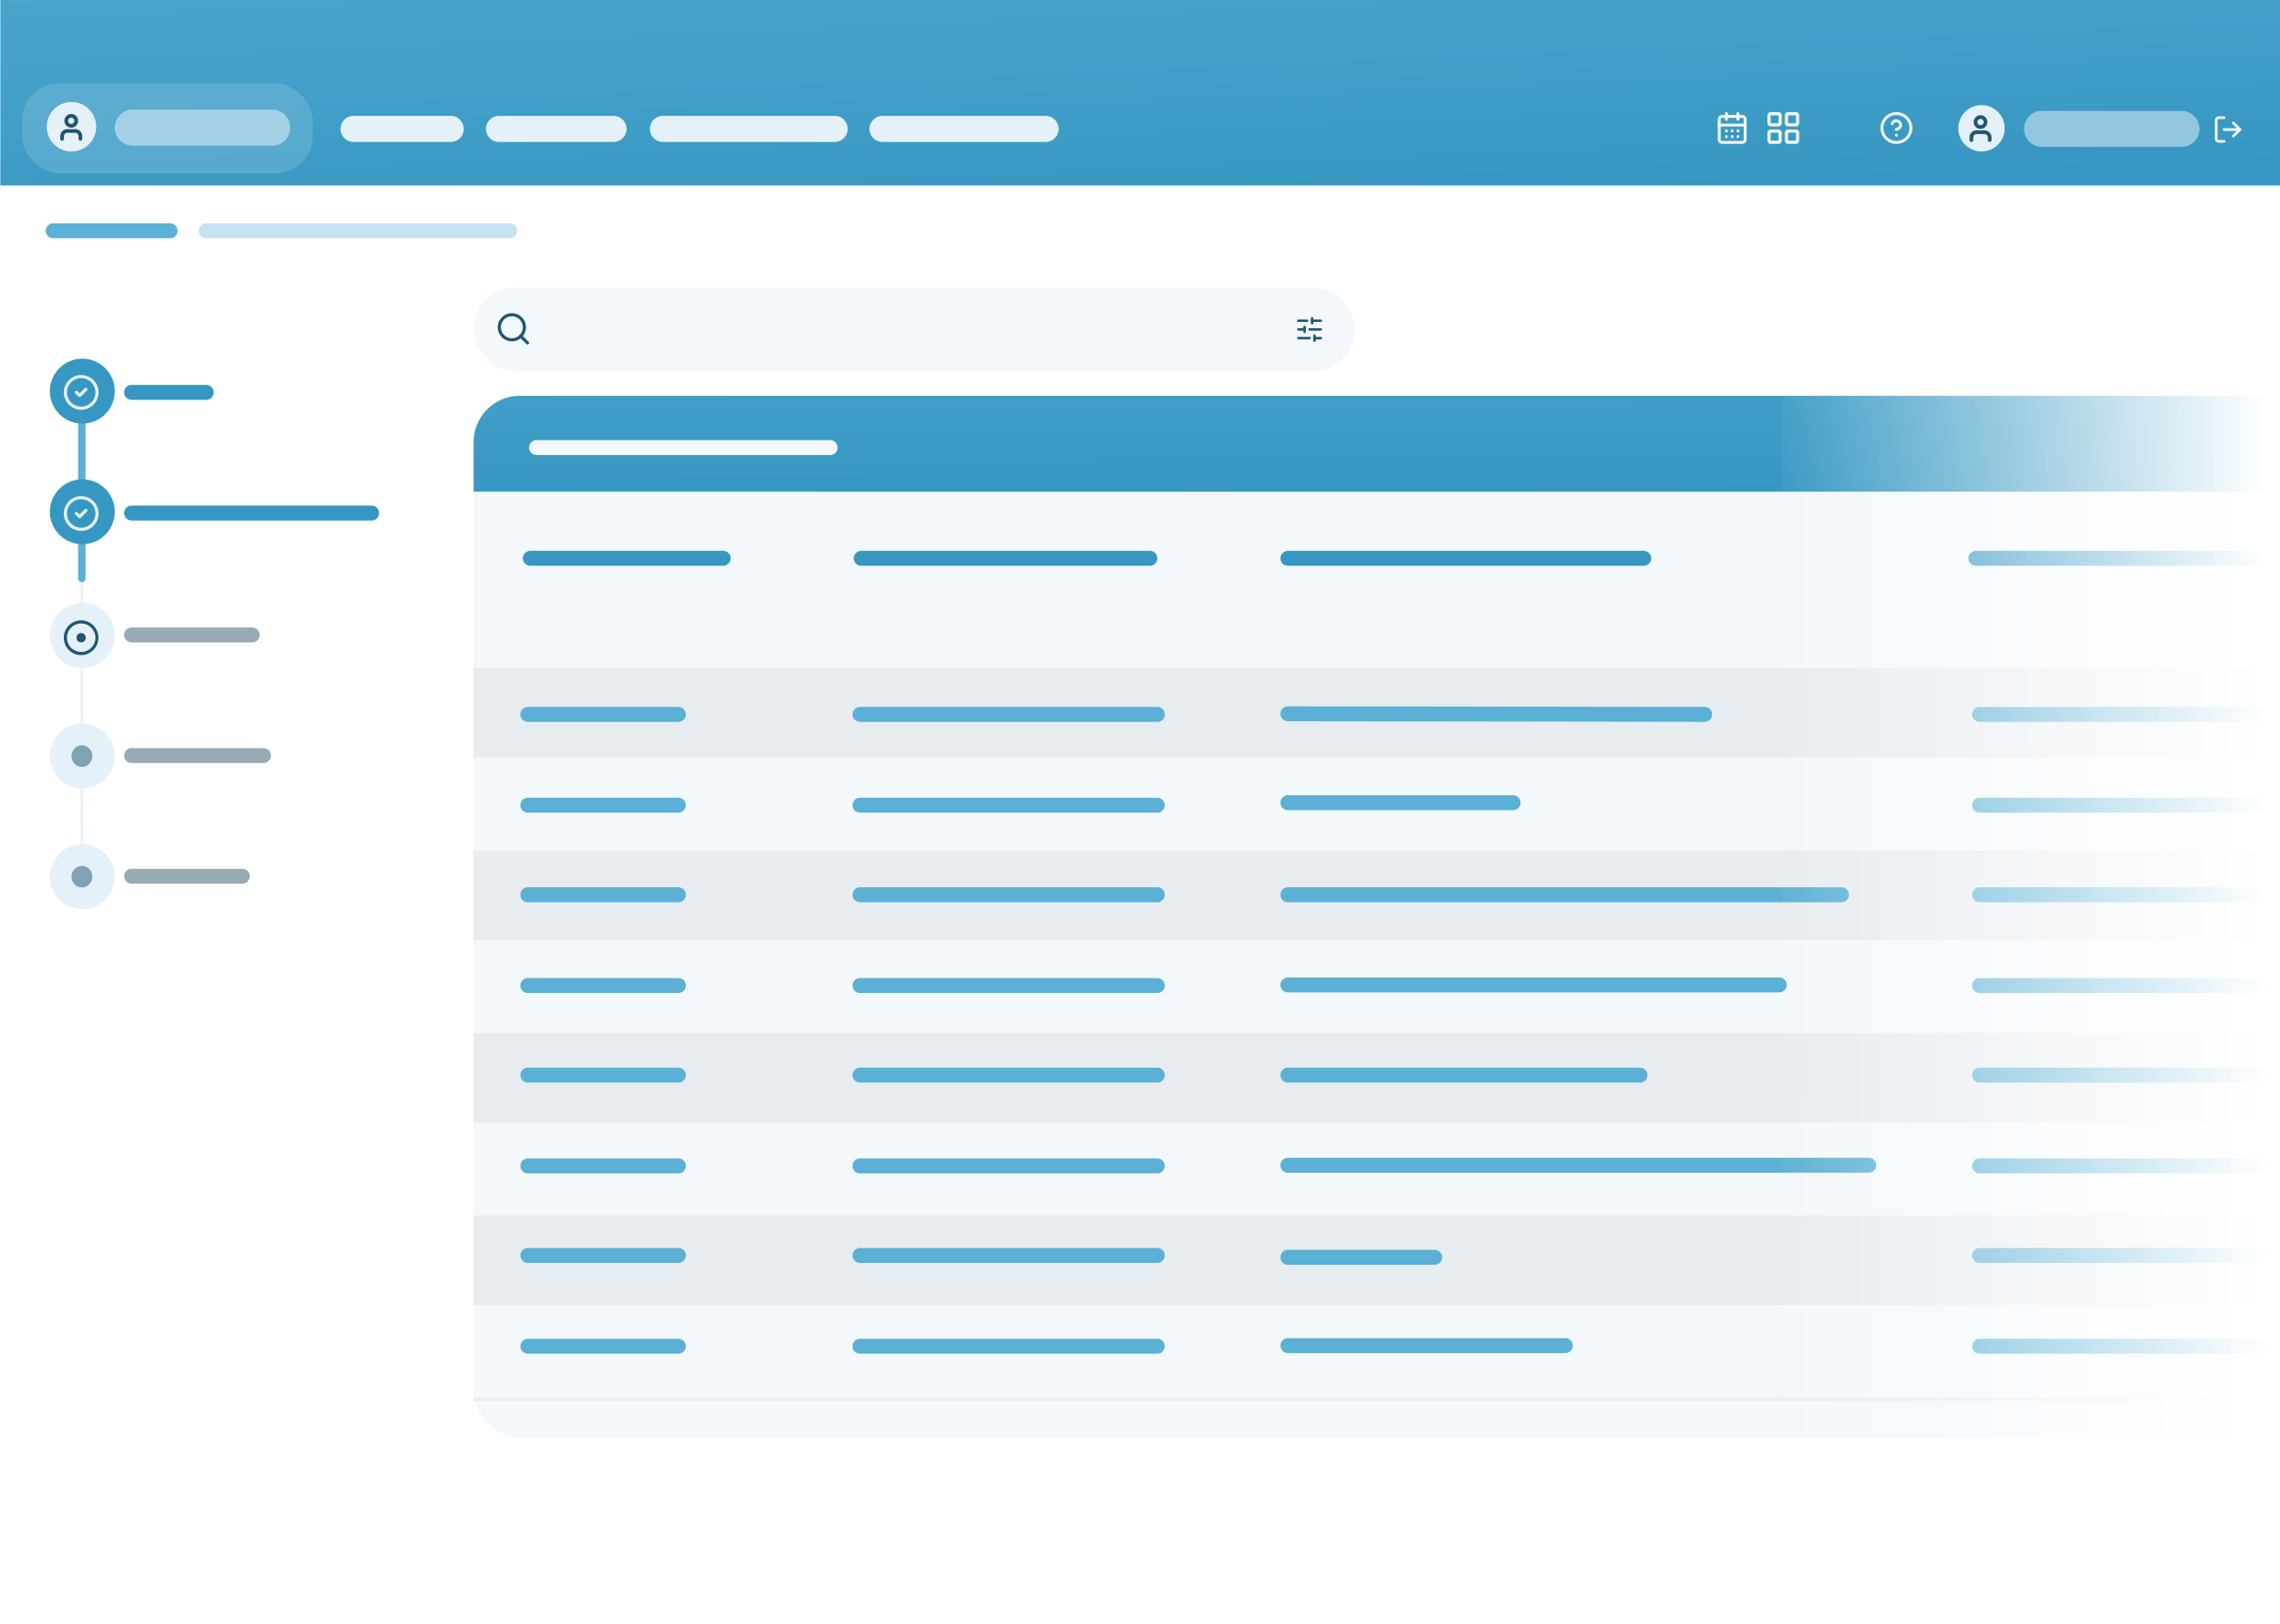 <svg xmlns="http://www.w3.org/2000/svg" xmlns:xlink="http://www.w3.org/1999/xlink" width="737.109" height="525.216"><defs><filter id="c" width="69" height="69" x="-7.891" y="91.982" filterUnits="userSpaceOnUse"><feOffset/><feGaussianBlur result="c" stdDeviation="8"/><feFlood flood-color="#1f5673" flood-opacity=".161"/><feComposite in2="c" operator="in"/><feComposite in="SourceGraphic"/></filter><filter id="d" width="69" height="69" x="-7.891" y="130.982" filterUnits="userSpaceOnUse"><feOffset/><feGaussianBlur result="e" stdDeviation="8"/><feFlood flood-color="#1f5673" flood-opacity=".161"/><feComposite in2="e" operator="in"/><feComposite in="SourceGraphic"/></filter><filter id="e" width="69" height="69" x="-7.891" y="170.982" filterUnits="userSpaceOnUse"><feOffset/><feGaussianBlur result="g" stdDeviation="8"/><feFlood flood-color="#1f5673" flood-opacity=".161"/><feComposite in2="g" operator="in"/><feComposite in="SourceGraphic"/></filter><filter id="f" width="69" height="69" x="-7.891" y="209.982" filterUnits="userSpaceOnUse"><feOffset/><feGaussianBlur result="i" stdDeviation="8"/><feFlood flood-color="#1f5673" flood-opacity=".161"/><feComposite in2="i" operator="in"/><feComposite in="SourceGraphic"/></filter><filter id="g" width="69" height="69" x="-7.891" y="248.982" filterUnits="userSpaceOnUse"><feOffset/><feGaussianBlur result="k" stdDeviation="8"/><feFlood flood-color="#1f5673" flood-opacity=".161"/><feComposite in2="k" operator="in"/><feComposite in="SourceGraphic"/></filter><filter id="h" width="1026" height="409" x="117.109" y="91.982" filterUnits="userSpaceOnUse"><feOffset/><feGaussianBlur result="m" stdDeviation="12"/><feFlood flood-color="#1f5673" flood-opacity=".161"/><feComposite in2="m" operator="in"/><feComposite in="SourceGraphic"/></filter><filter id="i" width="357" height="99" x="117.109" y="56.982" filterUnits="userSpaceOnUse"><feOffset/><feGaussianBlur result="o" stdDeviation="12"/><feFlood flood-color="#1f5673" flood-opacity=".161"/><feComposite in2="o" operator="in"/><feComposite in="SourceGraphic"/></filter><filter id="j" width="1026" height="103" x="117.109" y="91.982" filterUnits="userSpaceOnUse"><feOffset/><feGaussianBlur result="r" stdDeviation="12"/><feFlood flood-color="#1f5673" flood-opacity=".161"/><feComposite in2="r" operator="in"/><feComposite in="SourceGraphic"/></filter><linearGradient id="a" x1=".524" x2="-.252" y1="1" y2="-3.974" gradientUnits="objectBoundingBox"><stop offset="0" stop-color="#3697c2"/><stop offset="1" stop-color="#65b7db"/></linearGradient><linearGradient xlink:href="#a" id="l" x1=".906" x2="-.419" y1=".943" y2="-1.624"/><linearGradient id="m" x1=".911" x2="-.032" y1=".534" y2=".536" gradientUnits="objectBoundingBox"><stop offset="0" stop-color="#fff"/><stop offset="1" stop-color="#fff" stop-opacity="0"/></linearGradient><clipPath id="b"><path fill="#fff" d="M863.891 1311.018H1601v525.216H863.891z"/></clipPath><clipPath id="k"><path fill="none" d="M0 0h954v237H0z"/></clipPath></defs><g clip-path="url(#b)" transform="translate(-863.891 -1311.018)"><path fill="#3697c2" d="M930.561 1440.316H906.43a2.413 2.413 0 0 1-2.413-2.413 2.413 2.413 0 0 1 2.413-2.413h24.131a2.413 2.413 0 0 1 2.413 2.413 2.413 2.413 0 0 1-2.413 2.413Z"/><path fill="#e5f1f9" d="M890.741 1594.551h-.8v-156.447h.8Z"/><path fill="#5bb0d5" d="M890.343 1499.235a1.207 1.207 0 0 1-1.207-1.207v-59.924a1.207 1.207 0 0 1 1.207-1.207 1.207 1.207 0 0 1 1.206 1.207v59.924a1.207 1.207 0 0 1-1.206 1.207Z"/><path fill="#3697c2" d="M984.05 1479.327h-77.62a2.413 2.413 0 0 1-2.413-2.413 2.413 2.413 0 0 1 2.413-2.413h77.62a2.413 2.413 0 0 1 2.413 2.413 2.413 2.413 0 0 1-2.413 2.413Z"/><path fill="#1e455d" d="M945.441 1518.74H906.43a2.413 2.413 0 0 1-2.413-2.413 2.413 2.413 0 0 1 2.413-2.413h39.011a2.413 2.413 0 0 1 2.413 2.413 2.413 2.413 0 0 1-2.413 2.413ZM949.061 1557.751H906.43a2.413 2.413 0 0 1-2.413-2.413 2.413 2.413 0 0 1 2.413-2.413h42.631a2.413 2.413 0 0 1 2.413 2.413 2.413 2.413 0 0 1-2.413 2.413ZM942.224 1596.763H906.43a2.413 2.413 0 0 1-2.413-2.413 2.413 2.413 0 0 1 2.413-2.413h35.794a2.413 2.413 0 0 1 2.413 2.413 2.413 2.413 0 0 1-2.413 2.413Z" opacity=".456"/><g filter="url(#c)" transform="translate(863.895 1311.016)"><circle cx="10.5" cy="10.5" r="10.5" fill="#3697c2" transform="translate(16.11 115.98)"/></g><g fill="#e5f1f9"><path d="M890.142 1432.284a5.619 5.619 0 0 1 5.619 5.619 5.619 5.619 0 0 1-5.619 5.619 5.619 5.619 0 0 1-5.619-5.619 5.619 5.619 0 0 1 5.619-5.619Zm0 10.216a4.6 4.6 0 1 0-4.6-4.6 4.6 4.6 0 0 0 4.6 4.6Z"/><path d="M889.631 1439.436a.509.509 0 0 1-.361-.15l-1.021-1.021a.511.511 0 1 1 .722-.722l.66.66 1.682-1.682a.511.511 0 0 1 .722.722l-2.042 2.043a.509.509 0 0 1-.362.15Z"/></g><g filter="url(#d)" transform="translate(863.895 1311.017)"><circle cx="10.5" cy="10.5" r="10.5" fill="#3697c2" transform="translate(16.11 154.98)"/></g><g fill="#e5f1f9"><path d="M890.142 1471.444a5.619 5.619 0 0 1 5.619 5.619 5.619 5.619 0 0 1-5.619 5.619 5.619 5.619 0 0 1-5.619-5.619 5.619 5.619 0 0 1 5.619-5.619Zm0 10.216a4.6 4.6 0 1 0-4.6-4.6 4.6 4.6 0 0 0 4.6 4.6Z"/><path d="M889.631 1478.596a.509.509 0 0 1-.361-.15l-1.021-1.021a.511.511 0 1 1 .722-.722l.66.66 1.682-1.682a.511.511 0 0 1 .722.722l-2.042 2.043a.509.509 0 0 1-.362.15Z"/></g><g filter="url(#e)" transform="translate(863.895 1311.021)"><circle cx="10.5" cy="10.5" r="10.5" fill="#e5f1f9" transform="translate(16.11 194.98)"/></g><g fill="#1f5673" transform="translate(884.523 1510.606)"><path d="M5.592 1a5.542 5.542 0 0 1 3.954 1.646 5.638 5.638 0 0 1 0 7.946 5.573 5.573 0 0 1-7.908 0 5.638 5.638 0 0 1 0-7.946A5.542 5.542 0 0 1 5.592 1Zm0 10.216a4.6 4.6 0 1 0-4.575-4.6 4.591 4.591 0 0 0 4.575 4.6Z"/><ellipse cx="1.493" cy="1.5" rx="1.493" ry="1.5" transform="translate(4.099 5.119)"/></g><g filter="url(#f)" transform="translate(863.895 1311.022)"><circle cx="10.5" cy="10.5" r="10.5" fill="#e5f1f9" transform="translate(16.11 233.98)"/></g><ellipse cx="3.371" cy="3.5" fill="#1f5673" opacity=".506" rx="3.371" ry="3.5" transform="translate(887 1551.999)"/><g filter="url(#g)" transform="translate(863.895 1311.013)"><circle cx="10.5" cy="10.5" r="10.5" fill="#e5f1f9" transform="translate(16.11 272.98)"/></g><ellipse cx="3.371" cy="3.5" fill="#1f5673" opacity=".506" rx="3.371" ry="3.5" transform="translate(887 1590.999)"/><g filter="url(#h)" transform="translate(863.893 1311.02)"><rect width="954" height="337" fill="#f3f8fc" rx="15" transform="translate(153.11 127.98)"/></g><g filter="url(#i)" transform="translate(863.893 1311.02)"><rect width="285" height="27" fill="#f3f8fc" rx="13.5" transform="translate(153.11 92.98)"/></g><g filter="url(#j)" transform="translate(863.893 1311.02)"><path fill="url(#a)" d="M15 0h924a15 15 0 0 1 15 15v16H0V15A15 15 0 0 1 15 0Z" transform="translate(153.11 127.98)"/></g><path fill="#f3f8fc" d="M1132.269 1458.164h-94.914a2.413 2.413 0 0 1-2.413-2.413 2.413 2.413 0 0 1 2.413-2.413h94.914a2.413 2.413 0 0 1 2.413 2.413 2.413 2.413 0 0 1-2.413 2.413Z"/><g clip-path="url(#k)" transform="translate(1017 1527)"><path fill="#e7ecf0" d="M0 0h2374v29H0z"/><path fill="#f3f8fc" d="M0 29h2374v30H0z"/><path fill="#e7ecf0" d="M0 59h2374v29H0z"/><path fill="#f3f8fc" d="M0 88h2374v30H0z"/><path fill="#e7ecf0" d="M0 118h2374v29H0z"/><path fill="#f3f8fc" d="M0 147h2374v30H0z"/><path fill="#e7ecf0" d="M0 177h2374v29H0z"/><path fill="#f3f8fc" d="M0 206h2374v30H0z"/><path fill="#e7ecf0" d="M0 236h2374v29H0z"/><path fill="#f3f8fc" d="M0 265h2374v30H0z"/></g><path fill="#5bb0d5" d="m1415.001 1544.431-134.73-.2a2.413 2.413 0 0 1-2.413-2.418 2.413 2.413 0 0 1 2.417-2.409l134.73.2a2.413 2.413 0 0 1 2.409 2.417 2.413 2.413 0 0 1-2.413 2.41ZM1353.065 1572.986h-72.794a2.413 2.413 0 0 1-2.413-2.413 2.413 2.413 0 0 1 2.413-2.413h72.794a2.413 2.413 0 0 1 2.413 2.413 2.413 2.413 0 0 1-2.413 2.413ZM1083.204 1573.79h-48.664a2.413 2.413 0 0 1-2.413-2.413 2.413 2.413 0 0 1 2.413-2.413h48.664a2.413 2.413 0 0 1 2.413 2.413 2.413 2.413 0 0 1-2.413 2.413ZM1083.204 1602.748h-48.664a2.413 2.413 0 0 1-2.413-2.413 2.413 2.413 0 0 1 2.413-2.413h48.664a2.413 2.413 0 0 1 2.413 2.413 2.413 2.413 0 0 1-2.413 2.413ZM1083.204 1632.106h-48.664a2.413 2.413 0 0 1-2.413-2.413 2.413 2.413 0 0 1 2.413-2.413h48.664a2.413 2.413 0 0 1 2.413 2.413 2.413 2.413 0 0 1-2.413 2.413ZM1083.204 1661.063h-48.664a2.413 2.413 0 0 1-2.413-2.413 2.413 2.413 0 0 1 2.413-2.413h48.664a2.413 2.413 0 0 1 2.413 2.413 2.413 2.413 0 0 1-2.413 2.413ZM1083.204 1690.422h-48.664a2.413 2.413 0 0 1-2.413-2.413 2.413 2.413 0 0 1 2.413-2.413h48.664a2.413 2.413 0 0 1 2.413 2.413 2.413 2.413 0 0 1-2.413 2.413ZM1083.204 1719.379h-48.664a2.413 2.413 0 0 1-2.413-2.413 2.413 2.413 0 0 1 2.413-2.413h48.664a2.413 2.413 0 0 1 2.413 2.413 2.413 2.413 0 0 1-2.413 2.413ZM1083.204 1748.738h-48.664a2.413 2.413 0 0 1-2.413-2.413 2.413 2.413 0 0 1 2.413-2.413h48.664a2.413 2.413 0 0 1 2.413 2.413 2.413 2.413 0 0 1-2.413 2.413ZM1083.204 1544.432h-48.664a2.413 2.413 0 0 1-2.413-2.413 2.413 2.413 0 0 1 2.413-2.413h48.664a2.413 2.413 0 0 1 2.413 2.413 2.413 2.413 0 0 1-2.413 2.413ZM1238.04 1573.79h-96.119a2.413 2.413 0 0 1-2.413-2.413 2.413 2.413 0 0 1 2.413-2.413h96.119a2.413 2.413 0 0 1 2.413 2.413 2.413 2.413 0 0 1-2.413 2.413ZM1238.04 1602.748h-96.119a2.413 2.413 0 0 1-2.413-2.413 2.413 2.413 0 0 1 2.413-2.413h96.119a2.413 2.413 0 0 1 2.413 2.413 2.413 2.413 0 0 1-2.413 2.413ZM1238.04 1632.106h-96.119a2.413 2.413 0 0 1-2.413-2.413 2.413 2.413 0 0 1 2.413-2.413h96.119a2.413 2.413 0 0 1 2.413 2.413 2.413 2.413 0 0 1-2.413 2.413ZM1238.04 1661.063h-96.119a2.413 2.413 0 0 1-2.413-2.413 2.413 2.413 0 0 1 2.413-2.413h96.119a2.413 2.413 0 0 1 2.413 2.413 2.413 2.413 0 0 1-2.413 2.413ZM1238.04 1690.422h-96.119a2.413 2.413 0 0 1-2.413-2.413 2.413 2.413 0 0 1 2.413-2.413h96.119a2.413 2.413 0 0 1 2.413 2.413 2.413 2.413 0 0 1-2.413 2.413ZM1238.04 1719.379h-96.119a2.413 2.413 0 0 1-2.413-2.413 2.413 2.413 0 0 1 2.413-2.413h96.119a2.413 2.413 0 0 1 2.413 2.413 2.413 2.413 0 0 1-2.413 2.413ZM1238.04 1748.738h-96.119a2.413 2.413 0 0 1-2.413-2.413 2.413 2.413 0 0 1 2.413-2.413h96.119a2.413 2.413 0 0 1 2.413 2.413 2.413 2.413 0 0 1-2.413 2.413ZM1238.04 1544.432h-96.119a2.413 2.413 0 0 1-2.413-2.413 2.413 2.413 0 0 1 2.413-2.413h96.119a2.413 2.413 0 0 1 2.413 2.413 2.413 2.413 0 0 1-2.413 2.413ZM1607.878 1573.79h-104a2.413 2.413 0 0 1-2.409-2.413 2.413 2.413 0 0 1 2.413-2.413h104a2.413 2.413 0 0 1 2.413 2.413 2.413 2.413 0 0 1-2.417 2.413ZM1607.878 1602.748h-104a2.413 2.413 0 0 1-2.409-2.413 2.413 2.413 0 0 1 2.413-2.413h104a2.413 2.413 0 0 1 2.413 2.413 2.413 2.413 0 0 1-2.417 2.413ZM1607.878 1632.106h-104a2.413 2.413 0 0 1-2.409-2.413 2.413 2.413 0 0 1 2.413-2.413h104a2.413 2.413 0 0 1 2.413 2.413 2.413 2.413 0 0 1-2.417 2.413ZM1607.878 1661.063h-104a2.413 2.413 0 0 1-2.409-2.413 2.413 2.413 0 0 1 2.413-2.413h104a2.413 2.413 0 0 1 2.413 2.413 2.413 2.413 0 0 1-2.417 2.413ZM1607.878 1690.422h-104a2.413 2.413 0 0 1-2.409-2.413 2.413 2.413 0 0 1 2.413-2.413h104a2.413 2.413 0 0 1 2.413 2.413 2.413 2.413 0 0 1-2.417 2.413ZM1607.878 1719.379h-104a2.413 2.413 0 0 1-2.409-2.413 2.413 2.413 0 0 1 2.413-2.413h104a2.413 2.413 0 0 1 2.413 2.413 2.413 2.413 0 0 1-2.417 2.413ZM1607.878 1748.738h-104a2.413 2.413 0 0 1-2.409-2.413 2.413 2.413 0 0 1 2.413-2.413h104a2.413 2.413 0 0 1 2.413 2.413 2.413 2.413 0 0 1-2.417 2.413ZM1607.878 1544.432h-104a2.413 2.413 0 0 1-2.409-2.413 2.413 2.413 0 0 1 2.413-2.413h104a2.413 2.413 0 0 1 2.413 2.413 2.413 2.413 0 0 1-2.417 2.413ZM1721.257 1573.79h-54.662a2.413 2.413 0 0 1-2.413-2.413 2.413 2.413 0 0 1 2.413-2.413h54.662a2.413 2.413 0 0 1 2.413 2.413 2.413 2.413 0 0 1-2.413 2.413ZM1721.257 1602.748h-54.662a2.413 2.413 0 0 1-2.413-2.413 2.413 2.413 0 0 1 2.413-2.413h54.662a2.413 2.413 0 0 1 2.413 2.413 2.413 2.413 0 0 1-2.413 2.413ZM1721.257 1632.106h-54.662a2.413 2.413 0 0 1-2.413-2.413 2.413 2.413 0 0 1 2.413-2.413h54.662a2.413 2.413 0 0 1 2.413 2.413 2.413 2.413 0 0 1-2.413 2.413ZM1721.257 1661.063h-54.662a2.413 2.413 0 0 1-2.413-2.413 2.413 2.413 0 0 1 2.413-2.413h54.662a2.413 2.413 0 0 1 2.413 2.413 2.413 2.413 0 0 1-2.413 2.413ZM1721.257 1690.422h-54.662a2.413 2.413 0 0 1-2.413-2.413 2.413 2.413 0 0 1 2.413-2.413h54.662a2.413 2.413 0 0 1 2.413 2.413 2.413 2.413 0 0 1-2.413 2.413ZM1721.257 1719.379h-54.662a2.413 2.413 0 0 1-2.413-2.413 2.413 2.413 0 0 1 2.413-2.413h54.662a2.413 2.413 0 0 1 2.413 2.413 2.413 2.413 0 0 1-2.413 2.413ZM1721.257 1748.738h-54.662a2.413 2.413 0 0 1-2.413-2.413 2.413 2.413 0 0 1 2.413-2.413h54.662a2.413 2.413 0 0 1 2.413 2.413 2.413 2.413 0 0 1-2.413 2.413ZM1721.257 1544.432h-54.662a2.413 2.413 0 0 1-2.413-2.413 2.413 2.413 0 0 1 2.413-2.413h54.662a2.413 2.413 0 0 1 2.413 2.413 2.413 2.413 0 0 1-2.413 2.413ZM1928.821 1573.79h-136.343a2.413 2.413 0 0 1-2.413-2.413 2.413 2.413 0 0 1 2.413-2.413h136.343a2.413 2.413 0 0 1 2.413 2.413 2.413 2.413 0 0 1-2.413 2.413ZM1928.821 1602.748h-136.343a2.413 2.413 0 0 1-2.413-2.413 2.413 2.413 0 0 1 2.413-2.413h136.343a2.413 2.413 0 0 1 2.413 2.413 2.413 2.413 0 0 1-2.413 2.413ZM1928.821 1632.106h-136.343a2.413 2.413 0 0 1-2.413-2.413 2.413 2.413 0 0 1 2.413-2.413h136.343a2.413 2.413 0 0 1 2.413 2.413 2.413 2.413 0 0 1-2.413 2.413ZM1928.821 1661.063h-136.343a2.413 2.413 0 0 1-2.413-2.413 2.413 2.413 0 0 1 2.413-2.413h136.343a2.413 2.413 0 0 1 2.413 2.413 2.413 2.413 0 0 1-2.413 2.413ZM1928.821 1690.422h-136.343a2.413 2.413 0 0 1-2.413-2.413 2.413 2.413 0 0 1 2.413-2.413h136.343a2.413 2.413 0 0 1 2.413 2.413 2.413 2.413 0 0 1-2.413 2.413ZM1928.821 1719.379h-136.343a2.413 2.413 0 0 1-2.413-2.413 2.413 2.413 0 0 1 2.413-2.413h136.343a2.413 2.413 0 0 1 2.413 2.413 2.413 2.413 0 0 1-2.413 2.413ZM1928.821 1748.738h-136.343a2.413 2.413 0 0 1-2.413-2.413 2.413 2.413 0 0 1 2.413-2.413h136.343a2.413 2.413 0 0 1 2.413 2.413 2.413 2.413 0 0 1-2.413 2.413ZM1928.821 1544.432h-136.343a2.413 2.413 0 0 1-2.413-2.413 2.413 2.413 0 0 1 2.413-2.413h136.343a2.413 2.413 0 0 1 2.413 2.413 2.413 2.413 0 0 1-2.413 2.413ZM1459.24 1602.75h-178.969a2.413 2.413 0 0 1-2.413-2.413 2.413 2.413 0 0 1 2.413-2.413h178.969a2.413 2.413 0 0 1 2.418 2.413 2.413 2.413 0 0 1-2.418 2.413ZM1439.131 1631.908h-158.86a2.413 2.413 0 0 1-2.413-2.413 2.413 2.413 0 0 1 2.413-2.413h158.86a2.413 2.413 0 0 1 2.413 2.413 2.413 2.413 0 0 1-2.413 2.413ZM1394.087 1661.065h-113.816a2.413 2.413 0 0 1-2.413-2.413 2.413 2.413 0 0 1 2.413-2.413h113.816a2.413 2.413 0 0 1 2.413 2.413 2.413 2.413 0 0 1-2.413 2.413ZM1468.033 1690.222h-187.762a2.413 2.413 0 0 1-2.413-2.413 2.413 2.413 0 0 1 2.413-2.413h187.762a2.413 2.413 0 0 1 2.413 2.413 2.413 2.413 0 0 1-2.413 2.413ZM1327.728 1719.982h-47.457a2.413 2.413 0 0 1-2.413-2.413 2.413 2.413 0 0 1 2.413-2.413h47.457a2.413 2.413 0 0 1 2.413 2.413 2.413 2.413 0 0 1-2.413 2.413ZM1369.958 1748.537h-89.687a2.413 2.413 0 0 1-2.413-2.413 2.413 2.413 0 0 1 2.413-2.413h89.687a2.413 2.413 0 0 1 2.413 2.413 2.413 2.413 0 0 1-2.413 2.413Z"/><path fill="#f3f8fc" d="M1956.733 1463.292a2.413 2.413 0 0 1-2.413-2.413v-12.669a2.413 2.413 0 0 1 2.413-2.413 2.413 2.413 0 0 1 2.413 2.413v12.669a2.413 2.413 0 0 1-2.413 2.413Z"/><g fill="#1f5673"><path d="M1034.436 1422.407a.5.5 0 0 1-.358-.148l-2.2-2.2a.506.506 0 1 1 .716-.716l2.2 2.2a.506.506 0 0 1-.358.864Z"/><path d="M1029.372 1412.28a4.557 4.557 0 1 1-4.557 4.557 4.562 4.562 0 0 1 4.557-4.557Zm0 8.1a3.544 3.544 0 1 0-3.544-3.543 3.548 3.548 0 0 0 3.544 3.543Z"/></g><g fill="#1f5673"><path d="M1286.463 1415.126h-2.817a.4.4 0 0 1 0-.8h2.817a.4.4 0 0 1 0 .8ZM1287.268 1420.757h-3.622a.4.4 0 0 1 0-.8h3.62a.4.4 0 0 1 0 .8ZM1288.07 1415.935a.4.4 0 0 1-.4-.4v-1.613a.4.4 0 0 1 .8 0v1.611a.4.4 0 0 1-.4.402ZM1288.874 1421.565a.4.4 0 0 1-.4-.4v-1.613a.4.4 0 1 1 .8 0v1.609a.4.4 0 0 1-.4.404ZM1290.888 1417.942h-3.622a.4.4 0 0 1 0-.8h3.62a.4.4 0 0 1 0 .8Z"/><path d="M1290.887 1420.757h-2.013a.4.4 0 0 1 0-.8h2.011a.4.4 0 0 1 0 .8ZM1290.887 1415.126h-2.817a.4.4 0 1 1 0-.8h2.815a.4.4 0 0 1 0 .8ZM1285.657 1418.75a.4.4 0 0 1-.4-.4v-1.613a.4.4 0 0 1 .8 0v1.609a.4.4 0 0 1-.4.404Z"/><path d="M1285.659 1417.942h-2.013a.4.4 0 0 1 0-.8h2.013a.4.4 0 1 1 0 .8Z"/></g><path fill="#3697c2" d="M1097.683 1493.958h-62.338a2.413 2.413 0 0 1-2.413-2.413 2.413 2.413 0 0 1 2.413-2.413h62.338a2.413 2.413 0 0 1 2.413 2.413 2.413 2.413 0 0 1-2.413 2.413ZM1235.629 1493.958h-93.305a2.413 2.413 0 0 1-2.413-2.413 2.413 2.413 0 0 1 2.413-2.413h93.305a2.413 2.413 0 0 1 2.413 2.413 2.413 2.413 0 0 1-2.413 2.413ZM1395.294 1493.958h-115.023a2.413 2.413 0 0 1-2.413-2.413 2.413 2.413 0 0 1 2.413-2.413h115.023a2.413 2.413 0 0 1 2.413 2.413 2.413 2.413 0 0 1-2.413 2.413ZM1617.698 1493.958h-115.023a2.413 2.413 0 0 1-2.413-2.413 2.413 2.413 0 0 1 2.413-2.413h115.023a2.413 2.413 0 0 1 2.413 2.413 2.413 2.413 0 0 1-2.413 2.413ZM1745.59 1493.958h-83.251a2.413 2.413 0 0 1-2.413-2.413 2.413 2.413 0 0 1 2.413-2.413h83.251a2.413 2.413 0 0 1 2.413 2.413 2.413 2.413 0 0 1-2.413 2.413ZM1873.885 1493.958h-83.251a2.413 2.413 0 0 1-2.413-2.413 2.413 2.413 0 0 1 2.413-2.413h83.251a2.413 2.413 0 0 1 2.413 2.413 2.413 2.413 0 0 1-2.413 2.413Z"/><path fill="url(#l)" d="M0 0h741v62H0z" transform="translate(864 1309)"/><g transform="translate(871 1338)"><rect width="94" height="29" fill="#e5f1f9" opacity=".158" rx="12"/><g transform="translate(8 6)"><circle cx="8" cy="8" r="8" fill="#e5f1f9"/><g fill="#1f5673"><path d="M10.877 12.498a.6.6 0 0 1-.6-.6v-.844A1.085 1.085 0 0 0 9.193 9.97H6.659a1.084 1.084 0 0 0-1.084 1.084v.844a.604.604 0 1 1-1.207 0v-.844A2.291 2.291 0 0 1 6.659 8.76H9.19a2.293 2.293 0 0 1 2.291 2.291v.844a.6.6 0 0 1-.604.603ZM7.924 3.875a2.212 2.212 0 1 1-2.212 2.212 2.214 2.214 0 0 1 2.212-2.212Zm0 3.217a1.005 1.005 0 1 0-1.005-1.005 1.007 1.007 0 0 0 1.005 1.005Z"/></g></g><path fill="#f3f8fc" d="M80.875 20.131H35.832A5.832 5.832 0 0 1 30 14.3a5.832 5.832 0 0 1 5.832-5.832h45.043a5.832 5.832 0 0 1 5.832 5.832 5.832 5.832 0 0 1-5.832 5.831Z" opacity=".48"/></g><path fill="#e5f1f9" d="M1009.593 1356.924h-31.37a4.223 4.223 0 0 1-4.223-4.223 4.223 4.223 0 0 1 4.223-4.223h31.37a4.223 4.223 0 0 1 4.223 4.223 4.223 4.223 0 0 1-4.223 4.223ZM1133.723 1356.924h-55.5a4.223 4.223 0 0 1-4.223-4.223 4.223 4.223 0 0 1 4.223-4.223h55.5a4.223 4.223 0 0 1 4.223 4.223 4.223 4.223 0 0 1-4.223 4.223ZM1062.223 1356.924h-37a4.223 4.223 0 0 1-4.223-4.223 4.223 4.223 0 0 1 4.223-4.223h37a4.223 4.223 0 0 1 4.223 4.223 4.223 4.223 0 0 1-4.223 4.223ZM1201.908 1356.924h-52.685a4.223 4.223 0 0 1-4.223-4.223 4.223 4.223 0 0 1 4.223-4.223h52.685a4.223 4.223 0 0 1 4.223 4.223 4.223 4.223 0 0 1-4.223 4.223Z"/><g fill="#f3f8fc"><path d="M1422.027 1350.072a.466.466 0 0 1-.466-.469v-1.865a.466.466 0 0 1 .932 0v1.865a.466.466 0 0 1-.466.469ZM1425.755 1350.072a.466.466 0 0 1-.466-.469v-1.865a.466.466 0 1 1 .932 0v1.865a.466.466 0 0 1-.466.469Z"/><path d="M1420.63 1348.204h6.524a1.4 1.4 0 0 1 1.398 1.4v6.524a1.4 1.4 0 0 1-1.4 1.4h-6.522a1.4 1.4 0 0 1-1.4-1.4v-6.524a1.4 1.4 0 0 1 1.4-1.4Zm6.524 8.39a.467.467 0 0 0 .466-.466v-6.524a.467.467 0 0 0-.466-.466h-6.524a.467.467 0 0 0-.468.466v6.524a.467.467 0 0 0 .468.466Z"/><path d="M1428.086 1351.933h-8.39a.466.466 0 1 1 0-.932h8.39a.466.466 0 1 1 0 .932ZM1422.032 1353.797a.466.466 0 1 1 0-.932.466.466 0 1 1 0 .932ZM1423.896 1353.797a.466.466 0 1 1 0-.932.466.466 0 0 1 0 .932ZM1425.76 1353.797a.466.466 0 1 1 0-.932.466.466 0 1 1 0 .932ZM1422.032 1355.662a.466.466 0 0 1 0-.932.466.466 0 0 1 0 .932ZM1423.896 1355.662a.466.466 0 1 1 0-.932.466.466 0 0 1 0 .932ZM1425.76 1355.662a.466.466 0 1 1 0-.932.466.466 0 0 1 0 .932Z"/></g><g fill="#f3f8fc"><path d="M1436.32 1347.272h2.564a1.027 1.027 0 0 1 1.025 1.025v2.564a1.027 1.027 0 0 1-1.025 1.025h-2.564a1.027 1.027 0 0 1-1.025-1.025v-2.564a1.027 1.027 0 0 1 1.025-1.025Zm2.564 3.589v-2.564h-2.564v2.564ZM1441.96 1347.272h2.564a1.027 1.027 0 0 1 1.025 1.025v2.564a1.027 1.027 0 0 1-1.025 1.025h-2.564a1.027 1.027 0 0 1-1.025-1.025v-2.564a1.027 1.027 0 0 1 1.025-1.025Zm2.564 3.589v-2.564h-2.564v2.564ZM1441.96 1352.912h2.564a1.027 1.027 0 0 1 1.025 1.025v2.564a1.027 1.027 0 0 1-1.025 1.025h-2.564a1.027 1.027 0 0 1-1.025-1.025v-2.564a1.027 1.027 0 0 1 1.025-1.025Zm2.564 3.589v-2.564h-2.564v2.564ZM1436.32 1352.912h2.564a1.027 1.027 0 0 1 1.025 1.025v2.564a1.027 1.027 0 0 1-1.025 1.025h-2.564a1.027 1.027 0 0 1-1.025-1.025v-2.564a1.027 1.027 0 0 1 1.025-1.025Zm2.564 3.589v-2.564h-2.564v2.564Z"/></g><g fill="#f3f8fc"><path d="M1476.997 1347.272a5.138 5.138 0 0 1 5.138 5.138 5.138 5.138 0 0 1-5.138 5.138 5.138 5.138 0 0 1-5.138-5.138 5.138 5.138 0 0 1 5.138-5.138Zm0 9.342a4.2 4.2 0 1 0-4.2-4.2 4.208 4.208 0 0 0 4.2 4.2Z"/><path d="M1476.96 1353.344a.467.467 0 0 1-.148-.91c.28-.095 1.082-.475 1.082-.958a.934.934 0 0 0-1.813-.313.467.467 0 1 1-.881-.31 1.868 1.868 0 0 1 3.631.623 1.726 1.726 0 0 1-.909 1.439 3.79 3.79 0 0 1-.812.4.467.467 0 0 1-.15.029ZM1477.002 1355.212a.467.467 0 1 1 0-.934.467.467 0 0 1 0 .934Z"/></g><g transform="translate(1496.708 1345)"><circle cx="7.5" cy="7.5" r="7.5" fill="#e5f1f9" transform="translate(.292)"/><g fill="#1f5673"><path d="M10.43 11.9a.6.6 0 0 1-.6-.6v-.844a1.085 1.085 0 0 0-1.084-1.084H6.212a1.084 1.084 0 0 0-1.084 1.084v.844a.604.604 0 1 1-1.207 0v-.844a2.291 2.291 0 0 1 2.291-2.294h2.531a2.293 2.293 0 0 1 2.291 2.291v.844a.6.6 0 0 1-.604.603ZM7.477 3.277a2.212 2.212 0 1 1-2.212 2.212 2.214 2.214 0 0 1 2.212-2.212Zm0 3.217a1.005 1.005 0 1 0-1.005-1.005 1.007 1.007 0 0 0 1.005 1.005Z"/></g></g><path fill="#f3f8fc" d="M1569.137 1358.533h-45.043a5.832 5.832 0 0 1-5.832-5.831 5.832 5.832 0 0 1 5.832-5.832h45.043a5.832 5.832 0 0 1 5.832 5.832 5.832 5.832 0 0 1-5.832 5.831Z" opacity=".48"/><g fill="#f3f8fc"><path d="M1585.923 1355.46a.426.426 0 0 1-.3-.728l1.829-1.829-1.83-1.829a.426.426 0 1 1 .6-.6l2.131 2.131a.426.426 0 0 1 0 .6l-2.131 2.131a.425.425 0 0 1-.299.124Z"/><path d="M1588.054 1353.328h-5.114a.426.426 0 0 1 0-.852h5.114a.426.426 0 1 1 0 .852Z"/><path d="M1582.94 1357.164h-1.7a1.28 1.28 0 0 1-1.283-1.278v-5.967a1.28 1.28 0 0 1 1.278-1.278h1.7a.426.426 0 0 1 0 .852h-1.7a.427.427 0 0 0-.426.426v5.967a.427.427 0 0 0 .426.426h1.7a.426.426 0 0 1 0 .852Z"/></g><path fill="#c5e2f1" d="M1028.691 1388.06H930.56a2.413 2.413 0 0 1-2.413-2.413 2.413 2.413 0 0 1 2.413-2.413h98.131a2.413 2.413 0 0 1 2.413 2.413 2.413 2.413 0 0 1-2.413 2.413Z"/><path fill="#5bb0d5" d="M918.897 1388.06h-37.8a2.413 2.413 0 0 1-2.418-2.413 2.413 2.413 0 0 1 2.413-2.413h37.8a2.413 2.413 0 0 1 2.413 2.413 2.413 2.413 0 0 1-2.408 2.413Z"/><path fill="url(#m)" d="M0 0h173v386H0z" transform="translate(1440 1408)"/></g></svg>